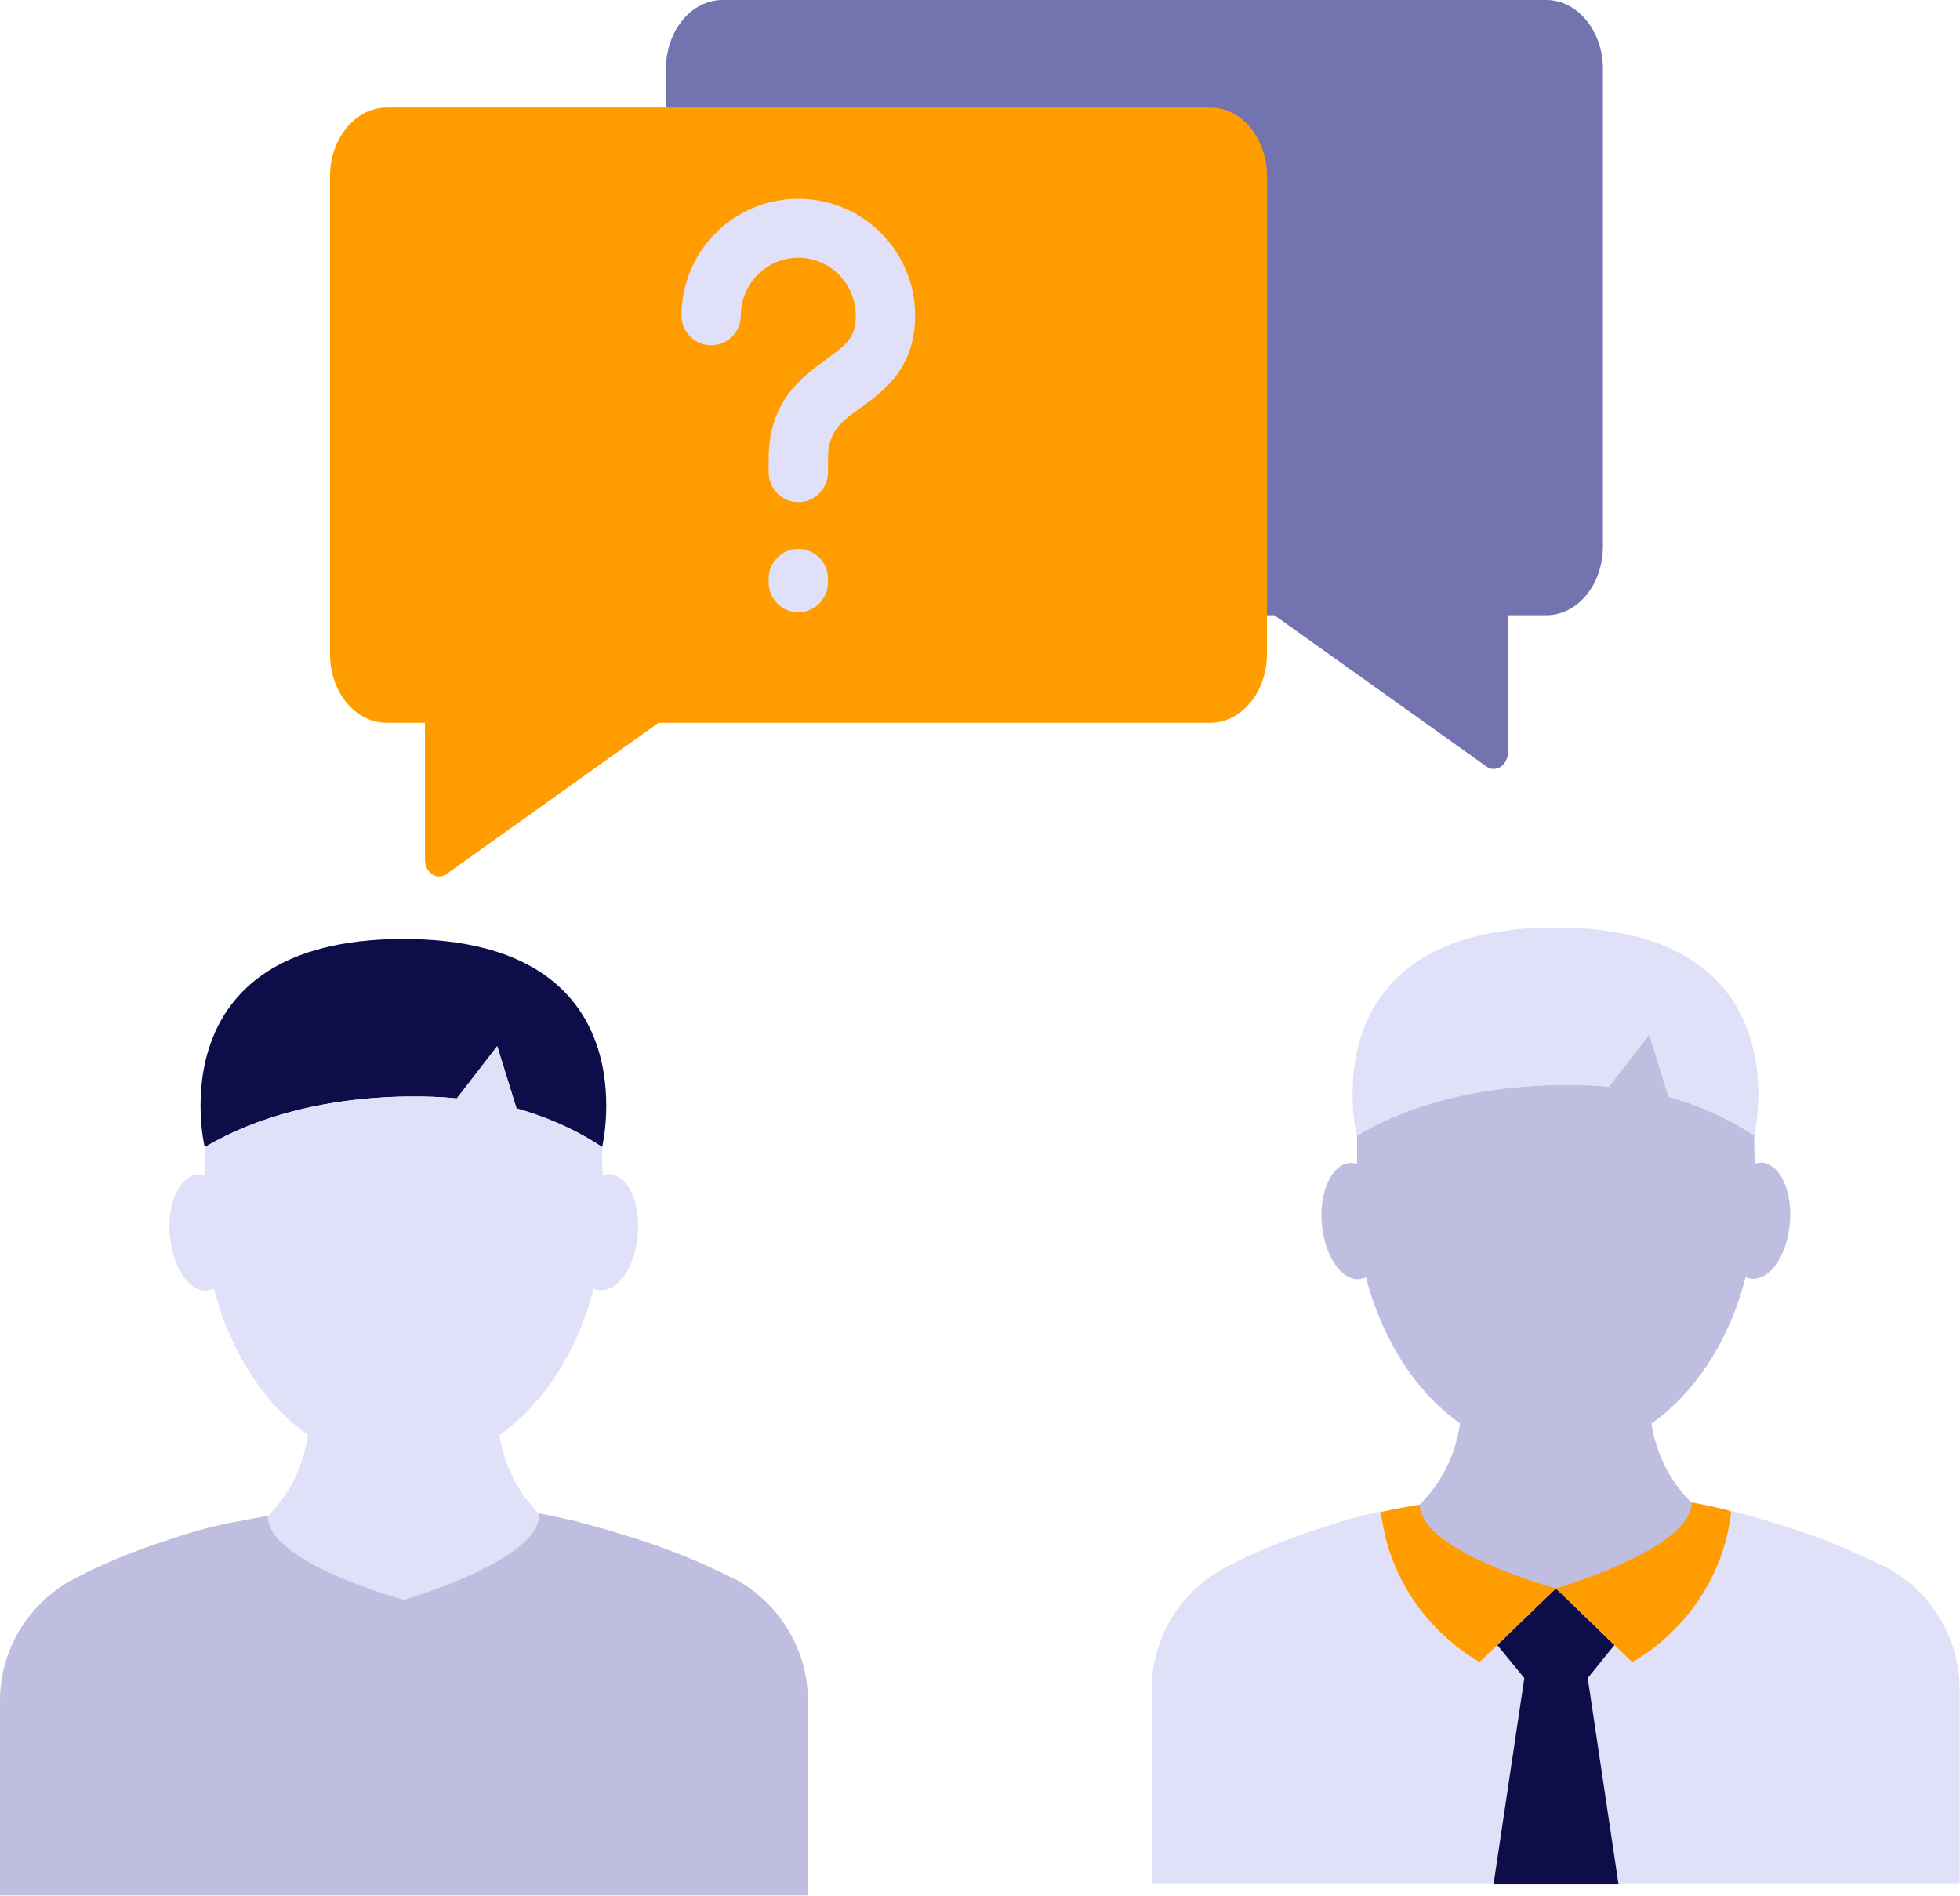 <?xml version="1.0" encoding="UTF-8"?>
<svg id="Vrstva_2" data-name="Vrstva 2" xmlns="http://www.w3.org/2000/svg" viewBox="0 0 52.86 51.12">
  <defs>
    <style>
      .cls-1 {
        fill: #0d0d4a;
      }

      .cls-1, .cls-2, .cls-3, .cls-4, .cls-5, .cls-6, .cls-7 {
        stroke-width: 0px;
      }

      .cls-2 {
        fill: #ff9c00;
      }

      .cls-3 {
        fill: #e49a61;
      }

      .cls-4 {
        fill: #bfbee0;
      }

      .cls-5 {
        fill: #e0e0f8;
      }

      .cls-6 {
        fill: #7373b0;
      }

      .cls-7 {
        fill: #c6c6c6;
      }
    </style>
  </defs>
  <g id="Divisons">
    <g>
      <g>
        <polygon class="cls-3" points="28.55 37.46 28.55 37.46 28.55 37.46 28.55 37.46"/>
        <polygon class="cls-3" points="34.91 37.46 34.91 37.47 34.92 37.47 34.91 37.46"/>
        <polygon class="cls-7" points="24.12 36.14 24.12 36.14 24.12 36.14 24.12 36.14"/>
        <g>
          <path class="cls-4" d="m19.75,42.55c-.81-.41-1.66-.76-2.54-1.04-.38-.12-.76-.24-1.14-.34-.18-.05-.36-.1-.54-.15l-1.99-.43c-.33,2.85-1.17,1.21-1.17,1.21l-1.22,1.1-.96-.88s-.38.06-2.79-1.18l-1.23.23c-.28.06-.44.1-.45.1-.39.1-.76.21-1.14.34-.88.28-1.73.62-2.54,1.04-1.25.64-2.04,1.91-2.04,3.31v5.25h21.79v-5.25c0-1.4-.8-2.68-2.04-3.32Z"/>
          <path class="cls-5" d="m13.52,37.14c-.78.56-1.67.88-2.63.88s-1.85-.32-2.63-.89c0,0,.56,2.16-1.04,3.75,0,1.27,3.67,2.26,3.67,2.26,0,0,3.66-1.05,3.66-2.31-1.58-1.57-1.05-3.64-1.04-3.69Z"/>
          <path class="cls-1" d="m5.53,30.93c2.98-1.77,6.79-1.31,6.79-1.31l1.09-1.41.52,1.68s1.21.3,2.31,1.04c0,0,1.35-5.61-5.36-5.61s-5.36,5.61-5.36,5.61Z"/>
          <path class="cls-5" d="m5.53,30.93c2.98-1.77,6.79-1.31,6.79-1.31l1.09-1.41.52,1.68s1.21.3,2.31,1.04c0,.19.01.55.01.76.07-.02.14-.03.21-.03.49.05.82.79.74,1.65-.08.86-.53,1.52-1.02,1.48-.06,0-.12-.02-.17-.05-.42,1.67-1.32,3.07-2.49,3.92-.78.56-1.67.89-2.63.89s-1.85-.32-2.63-.89c-1.17-.85-2.06-2.24-2.49-3.91-.06.03-.11.04-.17.05-.49.05-.94-.61-1.02-1.48-.08-.86.26-1.6.74-1.65.07,0,.14,0,.21.03,0-.12,0-.64,0-.76Z"/>
        </g>
      </g>
      <path class="cls-6" d="m17.96,1.86v12.87c0,1.03.69,1.86,1.53,1.86h14.88s5.72,4.08,5.72,4.08c.26.18.58-.04.58-.4v-3.68h1.03c.85,0,1.53-.83,1.53-1.86V1.86c0-1.03-.69-1.86-1.53-1.86h-22.21c-.85,0-1.53.83-1.53,1.86Z"/>
      <g>
        <path class="cls-2" d="m34.17,4.76v12.87c0,1.03-.69,1.86-1.53,1.86h-14.88s-5.72,4.08-5.72,4.08c-.26.18-.58-.04-.58-.4v-3.68s-1.03,0-1.03,0c-.85,0-1.53-.83-1.53-1.86V4.76c0-1.03.69-1.86,1.53-1.86h22.21c.85,0,1.53.83,1.53,1.86Z"/>
        <g>
          <path class="cls-5" d="m21.53,5.36c-1.74,0-3.15,1.41-3.15,3.15,0,.44.36.8.8.8s.8-.36.8-.8c0-.86.7-1.56,1.55-1.56s1.55.7,1.55,1.56c0,.58-.23.77-.81,1.19-.65.47-1.54,1.12-1.54,2.68v.36c0,.44.36.8.8.8s.8-.36.8-.8v-.36c0-.74.33-.99.89-1.39.62-.45,1.46-1.07,1.46-2.48,0-1.74-1.41-3.15-3.15-3.15Z"/>
          <path class="cls-5" d="m21.53,14.8c-.44,0-.8.36-.8.8v.11c0,.44.36.8.8.8s.8-.36.8-.8v-.11c0-.44-.36-.8-.8-.8Z"/>
        </g>
      </g>
    </g>
    <g>
      <path class="cls-5" d="m50.81,42.24c-.81-.41-1.66-.76-2.54-1.04-.38-.12-.76-.24-1.14-.34-.18-.05-.36-.1-.54-.15l.1.05c-.33,2.85-2.67,4.05-2.67,4.05l-2.06-1.99-2.06,1.99s-2.34-1.2-2.67-4.05h0c-.28.06-.44.1-.45.1-.39.1-.76.21-1.14.34-.88.28-1.73.62-2.54,1.04-1.25.64-2.04,1.91-2.04,3.31v5.25h21.79v-5.25c0-1.4-.8-2.68-2.04-3.32Z"/>
      <polygon class="cls-1" points="43.54 44.36 42.82 45.25 43.65 50.81 40.28 50.81 41.11 45.25 40.38 44.36 41.96 42.83 43.54 44.36"/>
    </g>
    <path class="cls-2" d="m39.9,44.82l2.06-1.99,2.06,1.99s2.34-1.2,2.67-4.05l-.1-.05c-3.82-.96-8-.24-9.35.05h0c.33,2.85,2.67,4.05,2.67,4.05Z"/>
    <path class="cls-4" d="m44.59,36.83c-.78.56-1.67.88-2.63.88s-1.85-.32-2.63-.89c0,0,.56,2.16-1.04,3.75,0,1.27,3.67,2.26,3.67,2.26,0,0,3.66-1.05,3.66-2.31-1.58-1.57-1.05-3.64-1.04-3.69Z"/>
    <path class="cls-5" d="m36.6,30.62c2.98-1.77,6.79-1.31,6.79-1.31l1.09-1.41.52,1.68s1.21.3,2.31,1.04c0,0,1.35-5.61-5.36-5.61s-5.36,5.61-5.36,5.61Z"/>
    <path class="cls-4" d="m36.6,30.62c2.98-1.77,6.79-1.31,6.79-1.31l1.09-1.41.52,1.68s1.21.3,2.31,1.04c0,.19.01.55.01.76.07-.02.14-.03.21-.03.49.05.82.79.74,1.65-.08.86-.53,1.52-1.02,1.48-.06,0-.12-.02-.17-.05-.42,1.67-1.32,3.07-2.49,3.92-.78.56-1.67.89-2.63.89s-1.85-.32-2.63-.89c-1.17-.85-2.06-2.24-2.49-3.91-.06.03-.11.04-.17.05-.49.05-.94-.61-1.02-1.48-.08-.86.26-1.6.74-1.65.07,0,.14,0,.21.03,0-.12,0-.64,0-.76Z"/>
  </g>
</svg>